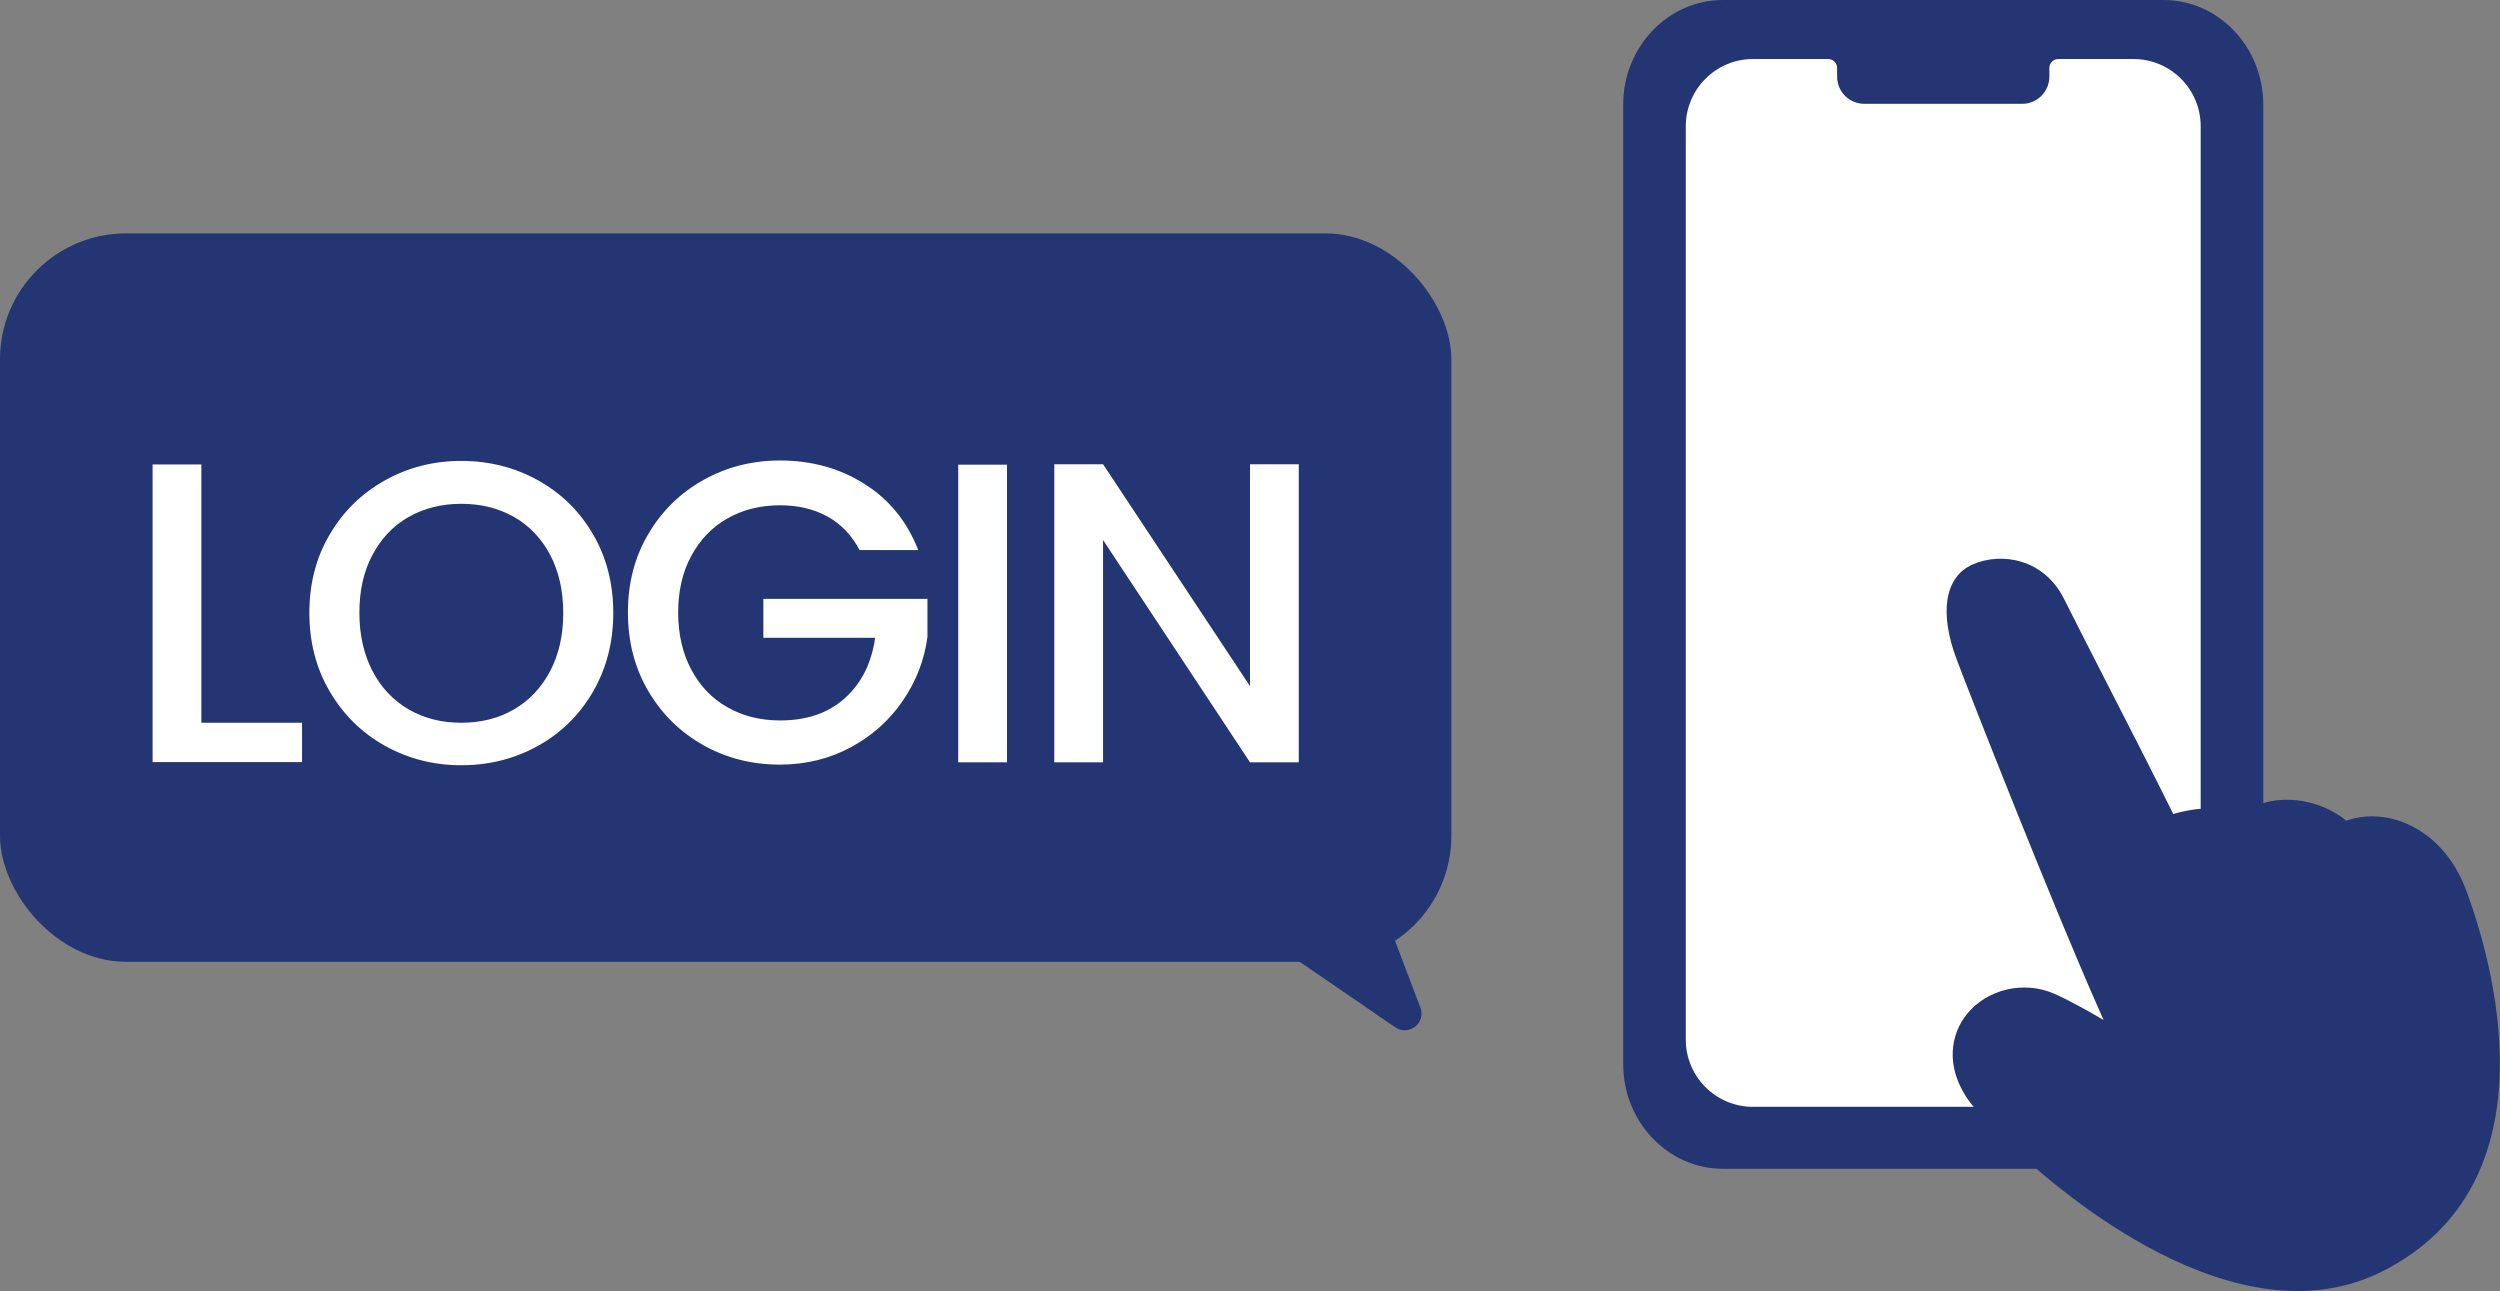 <?xml version="1.0" encoding="UTF-8"?><svg id="_レイヤー_2" xmlns="http://www.w3.org/2000/svg" viewBox="0 0 119.44 61.68"><rect x="0" y="0" width="119.44" height="61.68" fill="#808080" stroke="none"/><defs><style>.cls-1{fill:#fff;}.cls-2{fill:#233572;}</style></defs><g id="_レイヤー_1-2"><path class="cls-2" d="M103.36,0h-21.04c-2.63,0-4.77,2.24-4.77,5v45.84c0,2.76,2.14,5,4.77,5h21.04c2.63,0,4.77-2.24,4.77-5V5c0-2.76-2.14-5-4.77-5Z"/><path class="cls-1" d="M105.14,49.67c0,1.77-1.44,3.21-3.21,3.21h-18.18c-1.77,0-3.21-1.44-3.21-3.21V6.03c0-1.77,1.44-3.21,3.21-3.21h3.59c.24,0,.43.19.43.43v.41c0,.72.58,1.3,1.3,1.3h7.54c.72,0,1.3-.58,1.3-1.3v-.41c0-.24.19-.43.43-.43h3.59c1.77,0,3.21,1.44,3.21,3.21v43.64Z"/><path class="cls-2" d="M117.83,42.55c-1.11-2.99-3.78-4.04-5.73-3.34-.84-.68-1.84-.97-2.69-1-.94-.03-1.76.23-2.3.7-.94-.38-2.03-.38-3.28-.02l-.65-1.3c-.82-1.65-3.79-7.41-4.57-8.98-.94-1.89-2.96-2.26-4.37-1.64-1.36.6-1.58,2.36-.76,4.53.67,1.78,4.59,11.75,6.8,16.73.07.17.15.33.22.5-.84-.49-1.69-.96-2.35-1.25-1.45-.64-3.21-.23-4.18.97-.74.91-1.1,2.49.11,4.16,1,1.39,8.51,9.08,15.7,9.07,1.36,0,2.71-.28,4-.92,8.47-4.24,5.24-15.01,4.05-18.21Z"/><rect class="cls-2" y="11.15" width="69.34" height="34.8" rx="6.02" ry="6.02"/><path class="cls-1" d="M9.62,34.53h4.81v1.88h-7.14v-14.22h2.33v12.34Z"/><path class="cls-1" d="M18.39,35.63c-1.11-.62-1.99-1.49-2.64-2.6-.65-1.11-.97-2.36-.97-3.75s.32-2.64.97-3.74c.65-1.11,1.53-1.97,2.64-2.59,1.11-.62,2.33-.93,3.65-.93s2.56.31,3.67.93,1.99,1.48,2.63,2.59c.64,1.1.96,2.35.96,3.74s-.32,2.64-.96,3.75c-.64,1.11-1.52,1.98-2.63,2.6-1.11.62-2.34.93-3.67.93s-2.54-.31-3.65-.93ZM24.56,33.89c.74-.43,1.31-1.04,1.73-1.84.42-.8.62-1.72.62-2.77s-.21-1.97-.62-2.76c-.42-.79-.99-1.4-1.73-1.82-.74-.42-1.58-.63-2.52-.63s-1.78.21-2.52.63c-.74.42-1.31,1.03-1.73,1.82-.42.79-.62,1.71-.62,2.76s.21,1.97.62,2.77c.42.8.99,1.41,1.73,1.84.74.43,1.58.64,2.52.64s1.78-.21,2.52-.64Z"/><path class="cls-1" d="M41.07,26.29c-.37-.71-.88-1.25-1.53-1.61-.66-.36-1.41-.54-2.27-.54-.94,0-1.78.21-2.52.63-.74.42-1.31,1.02-1.73,1.8s-.62,1.68-.62,2.7.21,1.93.62,2.71c.42.79.99,1.39,1.73,1.81.74.42,1.58.63,2.52.63,1.27,0,2.3-.35,3.09-1.06s1.28-1.67,1.45-2.89h-5.34v-1.86h7.84v1.82c-.15,1.11-.54,2.12-1.18,3.05-.63.93-1.46,1.67-2.48,2.22-1.02.55-2.15.83-3.39.83-1.34,0-2.56-.31-3.66-.93-1.1-.62-1.98-1.48-2.63-2.59-.65-1.11-.97-2.35-.97-3.75s.32-2.64.97-3.74c.65-1.11,1.53-1.97,2.64-2.59,1.11-.62,2.33-.93,3.65-.93,1.51,0,2.86.37,4.04,1.12,1.18.74,2.04,1.8,2.57,3.16h-2.8Z"/><path class="cls-1" d="M48.11,22.2v14.22h-2.33v-14.22h2.33Z"/><path class="cls-1" d="M62.05,36.42h-2.33l-7.02-10.62v10.62h-2.33v-14.24h2.33l7.02,10.6v-10.6h2.33v14.24Z"/><path class="cls-2" d="M66.66,49.08l-7.28-4.99,5.35-4.2,3.13,8.25c.28.73-.55,1.38-1.2.94Z"/></g></svg>